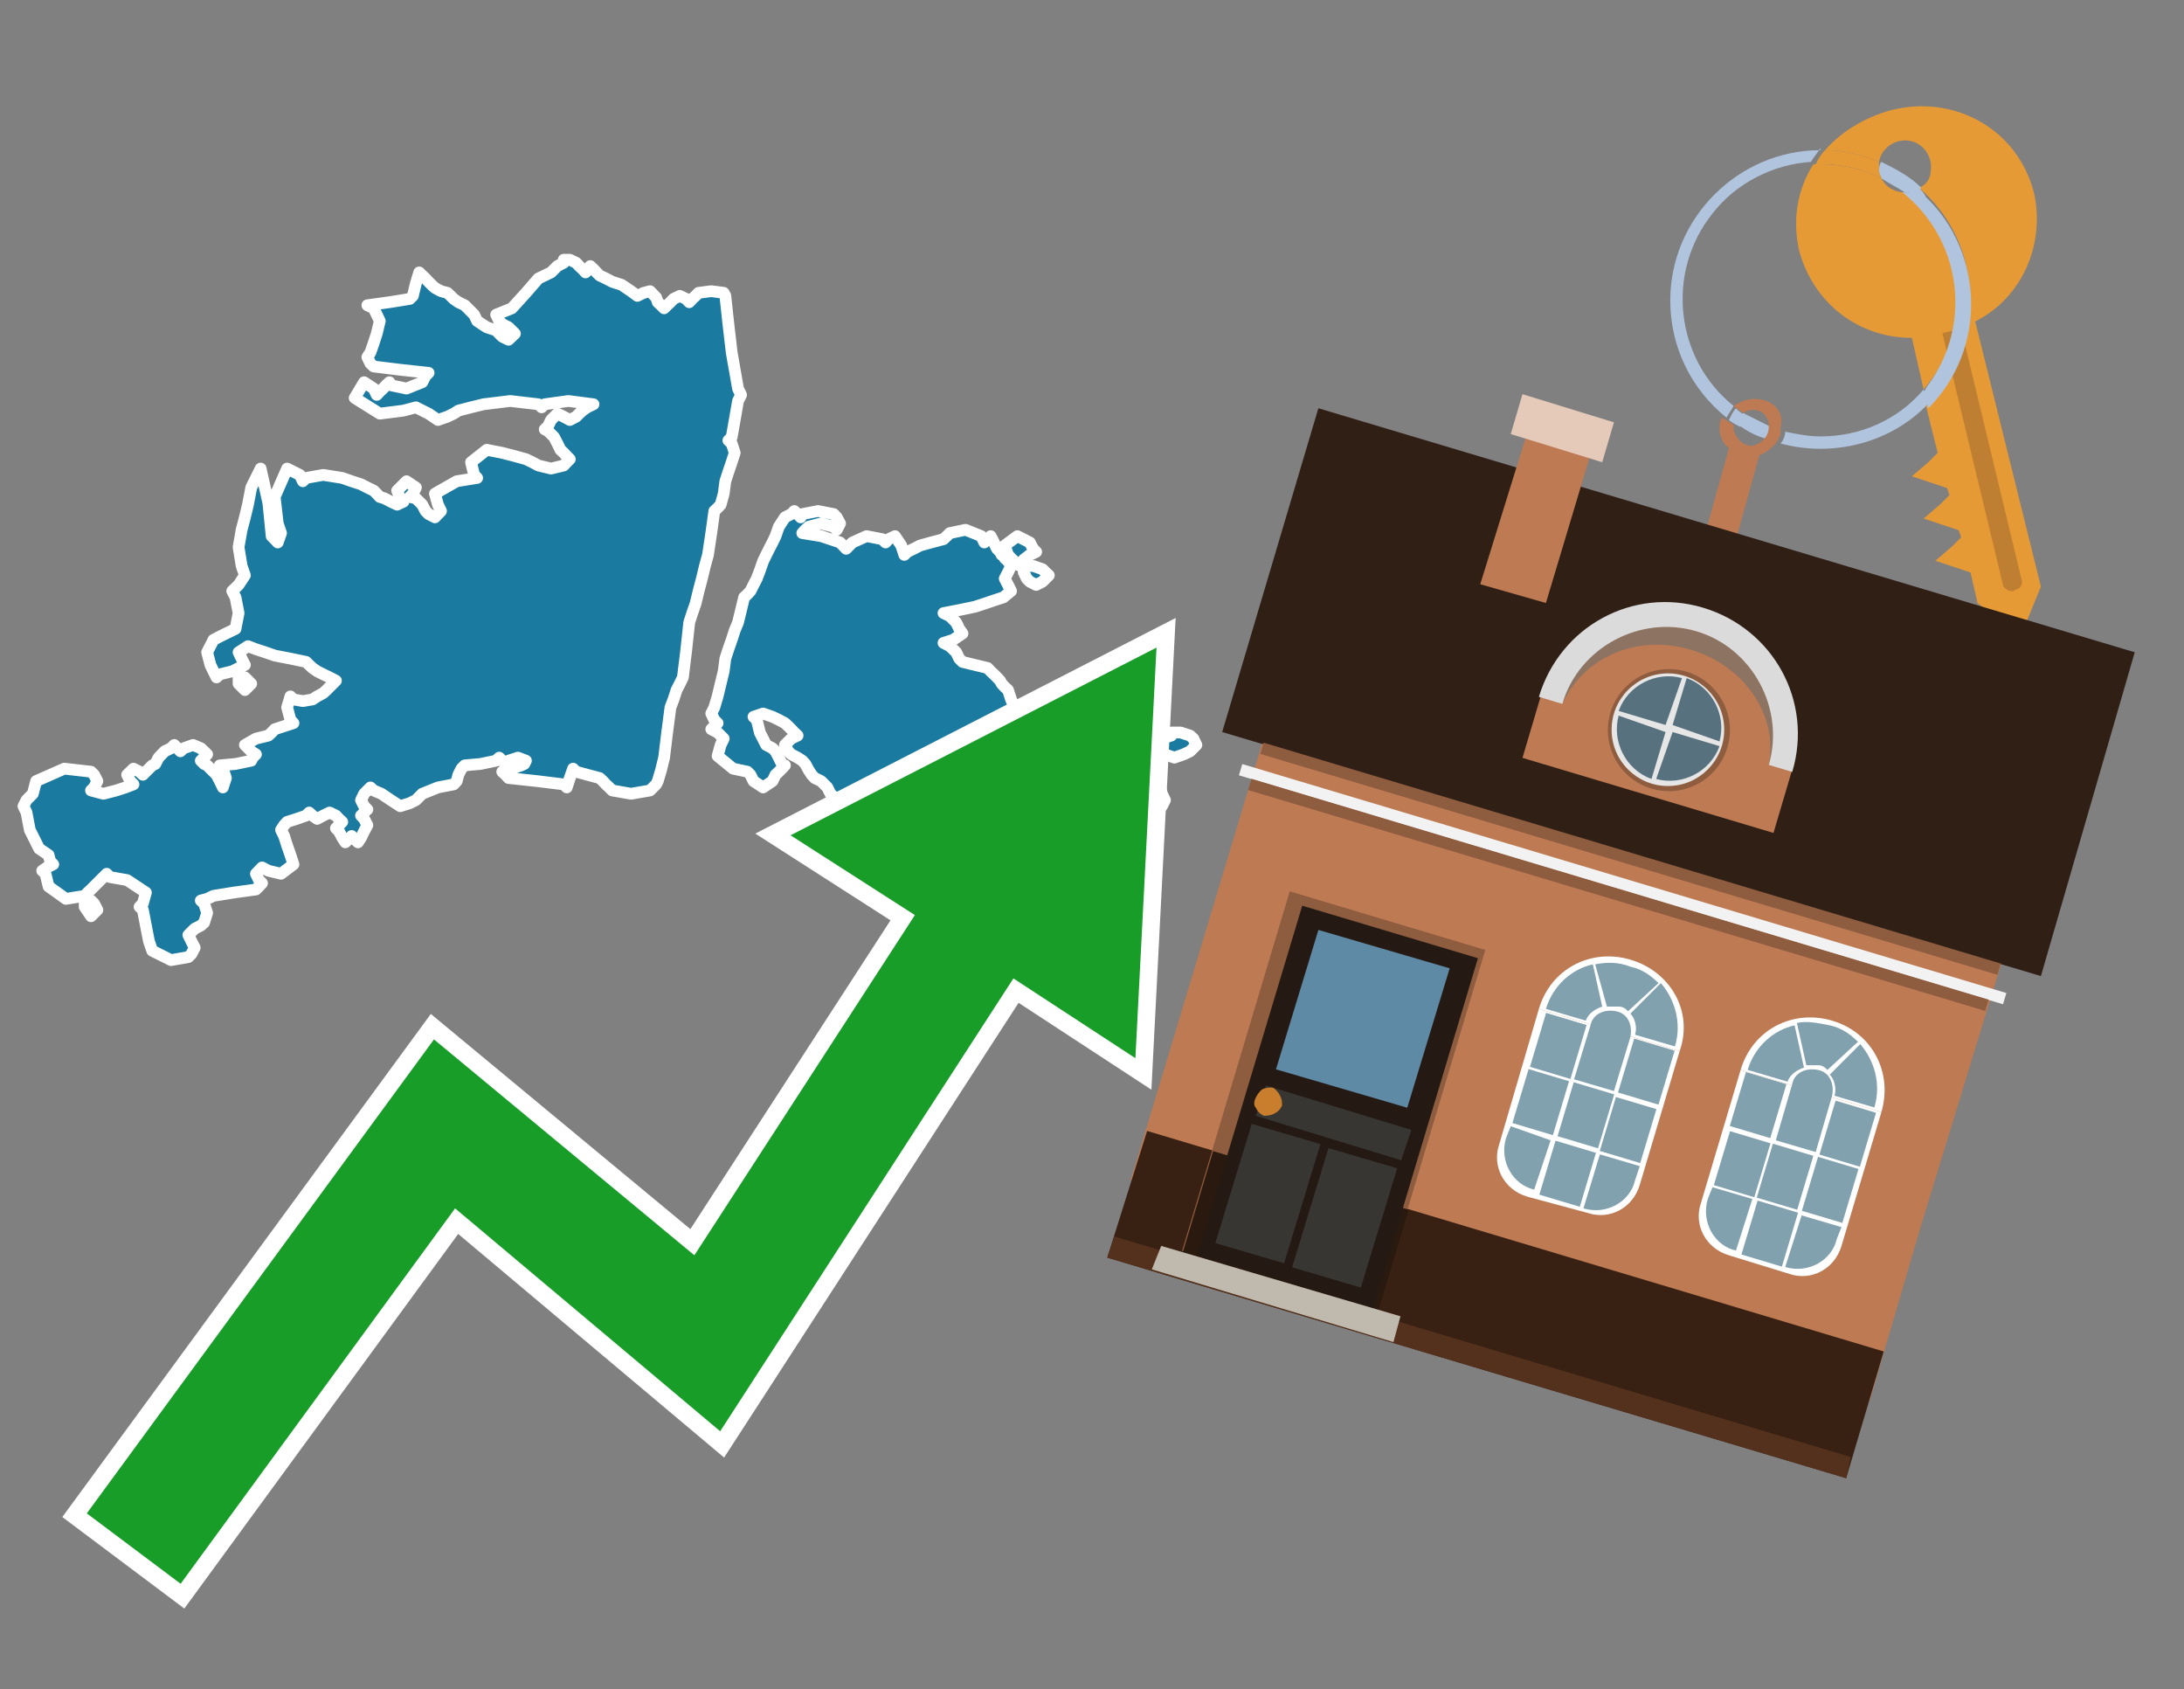 <?xml version="1.0" encoding="utf-8"?>
<!-- Generator: Adobe Illustrator 26.0.3, SVG Export Plug-In . SVG Version: 6.00 Build 0)  -->
<svg version="1.1" id="Text" xmlns="http://www.w3.org/2000/svg" xmlns:xlink="http://www.w3.org/1999/xlink" x="0px" y="0px"
	 width="93.1px" height="72px" viewBox="0 0 93.1 72" style="enable-background:new 0 0 93.1 72;" xml:space="preserve">
<rect x="0" y="0" width="93.1" height="72" fill="#808080" stroke="none"/>
<style type="text/css">
	.st0{fill:#1B7AA0;stroke:#FFFFFF;stroke-width:0.5;stroke-linejoin:round;}
	.st1{fill:none;stroke:#FFFFFF;stroke-width:1.5;stroke-miterlimit:10;}
	.st2{fill:#179D28;}
	.st3{fill:#E69A35;}
	.st4{fill:#B0C4DE;}
	.st5{fill:#BD7A53;}
	.st6{fill:#BF7F32;}
	.st7{fill-rule:evenodd;clip-rule:evenodd;fill:#2F1F15;}
	.st8{fill-rule:evenodd;clip-rule:evenodd;fill:#BD7A53;}
	.st9{fill-rule:evenodd;clip-rule:evenodd;fill:#382113;}
	.st10{fill-rule:evenodd;clip-rule:evenodd;fill:#54311D;}
	.st11{fill-rule:evenodd;clip-rule:evenodd;fill:#F2F2F2;}
	.st12{fill-rule:evenodd;clip-rule:evenodd;fill:#8E5C3E;}
	.st13{fill-rule:evenodd;clip-rule:evenodd;fill:#E5CABA;}
	.st14{fill-rule:evenodd;clip-rule:evenodd;fill:#2A190E;}
	.st15{fill:#241A13;}
	.st16{fill:#5F8AA5;}
	.st17{fill:#383633;}
	.st18{fill:#C87E2C;}
	.st19{fill-rule:evenodd;clip-rule:evenodd;fill:#C0B9AD;}
	.st20{fill-rule:evenodd;clip-rule:evenodd;fill:#FFFFFF;}
	.st21{fill-rule:evenodd;clip-rule:evenodd;fill:#81A1AE;}
	.st22{fill-rule:evenodd;clip-rule:evenodd;fill:#E6E6E6;}
	.st23{fill:#58717F;}
	.st24{opacity:0.6;fill-rule:evenodd;clip-rule:evenodd;fill:#6D6E6D;}
	.st25{fill:#DADBDA;}
</style>
<path class="st0" d="M3.74,38.31L3.88,38.38L4.01,38.51L4.15,38.78L3.88,39.05L3.61,38.65L3.61,38.31ZM10.44,28.87L10.71,29.14L10.44,29.41L10.17,29.14L10.17,28.87ZM50.33,31.22L50.73,31.35L50.87,31.48L51.0,31.75L50.73,32.02L50.46,32.15L50.06,32.29L49.66,32.15L49.53,32.02L49.39,31.89L49.26,31.75L49.13,31.62L49.53,31.48L49.93,31.35L49.93,31.22ZM42.83,23.79L42.97,23.92L43.1,24.12L42.97,24.39L42.83,24.66L42.97,24.93L43.1,25.19L42.77,25.46L42.37,25.59L41.96,25.73L41.56,25.86L40.89,26.0L40.22,26.13L40.49,26.26L40.76,26.53L40.89,26.8L41.03,27.0L40.63,27.27L40.22,27.4L40.49,27.54L40.76,27.8L40.89,28.07L41.03,28.21L41.56,28.34L42.1,28.47L42.23,28.61L42.37,28.74L42.5,28.87L42.63,29.01L42.7,29.14L42.83,29.28L42.97,29.41L43.1,29.81L43.24,30.15L43.37,30.28L43.5,30.41L43.64,30.55L43.77,30.68L43.9,30.95L43.64,31.22L43.37,31.35L43.64,31.48L43.9,31.62L44.31,31.75L44.71,31.89L45.31,32.02L45.98,31.22L46.92,30.41L47.85,30.95L48.12,31.48L48.39,31.62L48.66,31.75L48.86,32.15L48.99,32.56L49.13,32.62L49.26,32.76L49.39,33.29L49.53,33.83L49.66,34.1L49.53,34.36L49.39,34.5L49.13,34.63L48.86,34.76L48.05,34.9L47.32,34.63L46.65,34.36L45.98,34.1L45.85,33.83L45.71,33.56L45.58,33.29L45.51,33.43L44.98,33.56L44.44,33.69L44.04,33.83L43.64,33.69L43.5,33.56L43.37,34.1L41.96,34.63L40.49,34.76L40.02,34.9L39.49,35.03L38.01,35.17L36.61,35.03L36.34,34.9L36.07,34.76L35.94,34.63L35.81,34.36L35.67,34.1L35.54,33.96L35.4,33.83L35.27,33.56L35.0,33.29L34.73,33.16L34.6,33.02L34.47,32.82L34.33,32.56L34.2,32.42L34.0,32.29L33.73,32.15L33.6,32.02L33.46,31.75L33.73,31.48L34.0,31.35L33.86,31.22L33.73,31.08L33.6,30.95L33.46,30.82L33.2,30.68L32.93,30.55L32.53,30.41L32.12,30.55L32.26,30.68L32.39,31.22L32.66,31.75L32.93,31.89L33.06,32.02L33.2,32.29L33.33,32.56L33.46,32.62L33.33,32.76L33.2,32.89L33.06,33.02L32.93,33.29L32.53,33.56L32.12,33.29L31.99,33.02L31.86,32.89L31.25,32.76L30.59,32.22L30.72,31.75L30.85,31.48L30.59,31.22L30.32,31.08L30.45,30.95L30.59,30.82L30.45,30.68L30.32,30.41L30.45,30.15L30.59,29.68L30.72,29.14L30.85,28.61L30.92,28.07L31.05,27.67L31.19,27.27L31.32,26.87L31.46,26.53L31.59,26.0L31.72,25.46L31.86,25.33L31.99,25.19L32.12,24.93L32.26,24.66L32.39,24.32L32.53,23.92L32.66,23.65L32.79,23.39L32.93,23.12L33.06,22.85L33.2,22.45L33.46,22.05L33.73,21.91L33.86,21.78L34.0,21.91L34.13,22.05L34.2,21.91L34.87,21.78L35.54,21.91L35.67,22.05L35.81,22.31L35.67,22.58L35.54,22.45L35.0,22.31L34.47,22.45L34.33,22.58L34.2,22.72L35.0,22.85L35.81,23.12L36.07,23.39L36.34,23.12L36.94,22.85L37.61,22.98L37.75,23.12L37.88,22.98L38.15,22.85L38.42,23.25L38.55,23.65L38.68,23.52L38.95,23.39L39.22,23.25L39.69,23.12L40.22,22.98L40.36,22.85L40.49,22.72L41.16,22.58L41.83,22.85L41.96,23.12L42.1,22.98L42.23,22.85L42.37,23.12L42.5,23.39L42.63,23.52L42.7,23.65L42.83,23.65ZM43.5,24.12L43.37,24.06L43.24,23.92L43.1,23.79L42.97,23.65L42.83,23.25L43.37,22.85L43.9,23.12L44.04,23.39L44.17,23.52L43.9,23.65L43.64,23.85L43.64,24.12ZM44.04,24.12L44.44,24.26L44.57,24.39L44.71,24.52L44.57,24.66L44.44,24.79L44.17,24.93L43.9,24.79L43.77,24.66L43.64,24.39L43.64,24.12ZM24.29,11.07L24.56,11.2L24.69,11.34L24.83,11.47L24.96,11.61L25.1,11.47L25.16,11.34L25.3,11.47L25.43,11.61L25.56,11.74L25.83,11.87L26.1,12.01L26.5,12.14L26.9,12.41L27.17,12.61L27.44,12.48L27.71,12.41L27.97,12.68L28.04,12.88L28.18,13.01L28.31,13.14L28.44,13.01L28.58,12.88L28.71,12.74L28.98,12.61L29.25,12.74L29.38,12.88L29.51,12.74L29.65,12.61L29.78,12.48L30.32,12.41L30.85,12.48L30.92,12.61L31.05,13.81L31.19,15.02L31.32,15.76L31.46,16.56L31.59,16.83L31.46,17.09L31.32,17.9L31.19,18.63L31.05,18.77L31.19,18.9L31.32,19.3L31.19,19.7L31.05,20.11L30.92,20.51L30.85,21.04L30.72,21.51L30.59,21.65L30.45,21.78L30.32,22.72L30.18,23.65L30.05,24.12L29.92,24.66L29.78,25.19L29.65,25.73L29.51,26.13L29.38,26.53L29.25,27.74L29.11,28.87L28.98,29.14L28.84,29.41L28.71,29.81L28.58,30.15L28.44,31.22L28.31,32.29L28.18,32.82L28.04,33.29L27.97,33.43L27.84,33.56L27.71,33.69L26.9,33.83L26.1,33.69L25.97,33.56L25.83,33.43L25.7,33.29L25.56,33.16L25.03,33.02L24.56,32.89L24.43,32.76L24.29,33.16L24.16,33.56L24.03,33.43L22.89,33.29L21.68,33.16L21.55,33.02L21.41,32.89L21.82,32.76L22.22,32.62L22.35,32.56L22.42,32.42L22.08,32.29L21.68,32.42L21.55,32.56L21.41,32.42L21.28,32.29L21.15,32.42L20.48,32.56L19.81,32.62L19.67,32.76L19.54,33.02L19.47,33.29L19.34,33.43L18.67,33.56L18.0,33.83L17.73,34.1L17.47,34.23L17.06,34.36L16.66,34.1L16.26,33.83L15.93,33.69L15.79,33.56L15.66,33.69L15.52,33.83L15.39,34.1L15.52,34.36L15.66,34.5L15.52,34.63L15.39,34.76L15.52,34.9L15.66,35.17L15.52,35.43L15.39,35.7L15.26,35.9L15.12,35.77L14.99,35.63L14.86,35.77L14.72,35.9L14.59,35.7L14.45,35.43L14.32,35.3L14.45,35.17L14.59,35.03L14.45,34.9L14.32,34.76L14.05,34.63L13.78,34.76L13.52,34.9L13.32,34.76L13.18,34.63L13.05,34.76L12.65,34.9L12.24,35.03L12.11,35.17L11.98,35.37L12.11,35.63L12.24,36.04L12.38,36.44L12.51,36.84L11.98,37.24L11.44,37.11L11.17,36.97L10.91,37.24L11.04,37.51L11.17,37.64L11.04,37.78L10.91,37.91L9.97,38.04L9.1,38.18L8.83,38.31L8.56,38.38L8.7,38.51L8.83,38.91L8.7,39.32L8.56,39.45L8.3,39.58L8.03,39.85L8.16,40.12L8.3,40.39L8.16,40.66L8.03,40.79L7.29,40.92L6.49,40.52L6.35,40.12L6.22,39.45L6.09,38.78L5.95,38.65L6.09,38.51L6.22,38.04L5.42,37.51L4.68,37.38L4.55,37.24L4.41,37.38L4.28,37.51L4.15,37.64L4.01,37.78L3.88,37.91L3.74,38.04L3.61,38.18L2.81,38.31L2.07,37.78L1.94,37.24L1.8,37.11L2.0,36.97L2.27,36.84L2.14,36.71L2.07,36.44L1.67,36.17L1.27,35.37L1.13,34.63L1.0,34.36L1.13,34.1L1.27,33.96L1.4,33.83L1.54,33.29L2.74,32.76L3.88,32.89L4.01,33.02L4.15,33.29L4.01,33.56L3.88,33.69L4.41,33.83L4.95,33.69L5.35,33.56L5.69,33.43L5.55,33.29L5.42,33.02L5.69,32.76L5.95,32.89L6.09,33.02L6.22,32.89L6.35,32.76L6.49,32.62L6.62,32.56L6.76,32.29L7.02,32.02L7.29,31.89L7.43,31.75L7.56,31.89L7.69,32.02L7.83,31.89L8.23,31.75L8.56,31.89L8.7,32.02L8.83,32.15L8.7,32.29L8.56,32.42L8.7,32.56L8.83,32.62L8.97,32.76L9.1,32.89L9.23,33.02L9.37,33.29L9.5,33.56L9.63,33.16L9.5,32.76L9.37,32.62L10.04,32.56L10.71,32.42L10.77,32.29L10.91,32.15L10.71,32.02L10.44,31.75L10.91,31.48L11.44,31.35L11.58,31.22L11.71,31.08L12.11,30.95L12.51,30.82L12.38,30.68L12.24,30.15L12.38,29.68L12.51,29.81L12.91,29.88L13.32,29.81L13.52,29.68L13.78,29.54L13.92,29.41L14.05,29.28L14.19,29.14L14.32,29.01L14.05,28.87L13.78,28.74L13.52,28.61L13.32,28.47L13.18,28.34L13.05,28.21L12.38,28.07L11.71,27.94L11.31,27.8L10.91,27.67L10.57,27.54L10.17,27.8L10.3,28.07L10.44,28.34L9.9,28.61L9.37,28.74L9.23,28.87L9.1,28.61L8.97,28.34L8.83,27.8L9.1,27.27L9.37,27.13L9.63,27.0L9.9,26.87L10.04,26.8L10.17,26.13L10.04,25.46L9.9,25.19L10.17,24.93L10.44,24.52L10.3,24.12L10.17,23.32L10.3,22.58L10.44,22.05L10.57,21.51L10.71,20.78L11.11,19.97L11.44,21.44L11.58,22.85L11.71,22.98L11.84,23.12L11.98,22.72L11.84,22.31L11.71,21.18L12.24,19.97L12.78,20.24L12.91,20.51L13.05,20.37L13.78,20.24L14.59,20.37L14.99,20.51L15.39,20.64L15.66,20.78L15.93,20.91L16.06,21.04L16.19,21.18L16.39,21.24L16.66,21.38L16.93,21.51L17.2,21.38L17.06,21.24L16.93,20.91L17.33,20.51L17.73,20.78L17.6,21.04L17.47,21.18L17.73,21.24L18.0,21.51L18.14,21.78L18.27,21.91L18.54,22.05L18.8,21.78L18.67,21.51L18.54,21.04L19.47,20.51L20.34,20.37L20.21,20.24L20.08,19.7L20.75,19.17L21.41,19.3L21.95,19.44L22.42,19.57L22.69,19.7L22.95,19.84L23.49,19.97L24.03,19.84L24.16,19.7L24.29,19.57L24.16,19.44L24.03,19.3L23.89,19.17L23.76,18.9L23.62,18.63L23.49,18.5L23.36,18.37L23.22,18.3L23.36,18.17L23.49,17.9L23.76,17.63L24.03,17.76L24.29,17.9L24.56,17.76L24.69,17.63L24.83,17.5L25.03,17.36L25.3,17.23L24.23,17.09L23.22,17.23L23.09,17.36L22.95,17.23L21.75,17.09L20.61,17.23L20.08,17.36L19.54,17.5L19.34,17.63L19.07,17.76L18.67,17.9L18.27,17.63L17.73,17.36L17.2,17.5L16.19,17.63L15.12,16.96L15.52,16.29L15.93,16.56L16.06,16.83L16.19,16.69L16.33,16.56L16.46,16.42L16.6,16.29L16.66,16.42L17.33,16.56L18.0,16.29L18.14,16.02L18.27,15.89L17.06,15.76L15.93,15.62L15.79,15.49L15.66,15.22L15.79,15.02L15.93,14.62L16.06,14.22L16.19,13.68L15.93,13.14L15.66,13.01L16.6,12.88L17.47,12.74L17.6,12.61L17.73,12.07L17.87,11.61L18.0,11.74L18.14,11.87L18.27,12.01L18.4,12.14L18.54,12.27L18.8,12.41L19.07,12.48L19.21,12.61L19.34,12.74L19.54,12.88L19.81,13.01L19.94,13.14L20.08,13.28L20.21,13.41L20.34,13.68L20.75,13.95L21.15,14.08L21.28,14.22L21.41,14.35L21.68,14.48L21.95,14.22L21.68,13.95L21.41,13.81L21.28,13.68L21.15,13.41L21.82,13.14L22.42,12.48L22.95,11.87L23.49,11.61L23.76,11.34L24.03,11.2L24.03,11.07Z"/>
<polygon class="st1" points="49.3,27.6 33.7,35.6 39,39 29.6,53.5 18.5,44.3 3.7,64.5 7.7,67.5 19.4,51.5 30.7,61 43.2,41.7 
	48.4,45.1 "/>
<polygon class="st2" points="49.3,27.6 33.7,35.6 39,39 29.6,53.5 18.5,44.3 3.7,64.5 7.7,67.5 19.4,51.5 30.7,61 43.2,41.7 
	48.4,45.1 "/>
<path class="st3" d="M80.2,7.6c0-0.1-0.1-0.2-0.1-0.3c0-0.1,0-0.3,0-0.4c-0.7-0.3-1.5-0.5-2.3-0.5c-0.2,0.2-0.3,0.4-0.4,0.6
	c0.1,0,0.2,0,0.3,0C78.5,7,79.4,7.2,80.2,7.6z"/>
<path class="st4" d="M77.6,6.4c-3.5,0-6.4,2.9-6.4,6.4c0,2,0.9,3.8,2.4,5c0.1-0.2,0.2-0.3,0.3-0.5c-2.5-2-2.9-5.7-0.9-8.2
	c1-1.3,2.6-2.1,4.2-2.2c0.1-0.2,0.3-0.4,0.4-0.6V6.4z"/>
<path class="st3" d="M84.2,13.7c2-1,3-3.3,2.5-5.5C86,5.5,83.3,4,80.6,4.7c-1.1,0.3-2.1,0.9-2.8,1.7c0.8,0,1.6,0.2,2.3,0.5
	c0.1-0.6,0.7-1,1.3-0.9c0.6,0.1,1,0.7,0.9,1.3c0,0.3-0.2,0.6-0.5,0.7c2.7,2.3,2.9,6.4,0.6,9c-0.1,0.1-0.2,0.2-0.3,0.3l0.5,2
	l-0.4,0.4l-0.7,0.6l0.9,0.3l0.6,0.2l0.1,0.3l-0.4,0.4L82,22.1l0.9,0.3l0.6,0.2l0.1,0.3l-0.4,0.4l-0.7,0.6l0.9,0.3l0.6,0.2l0.3,1.3
	l1.8,1.5L87,25L84.2,13.7z"/>
<path class="st3" d="M81.2,8.2c-0.4,0-0.8-0.2-1-0.6C79.4,7.2,78.5,7,77.6,7c-0.1,0-0.2,0-0.3,0c-0.7,1.1-0.9,2.4-0.6,3.7
	c0.6,2.2,2.5,3.7,4.8,3.7l0.5,2.2c2.1-2.4,1.9-6.1-0.6-8.2C81.3,8.3,81.2,8.3,81.2,8.2z"/>
<path class="st4" d="M74.1,18.1c0.4,0.3,0.8,0.5,1.2,0.6c0.1-0.1,0.2-0.3,0.2-0.5l0,0c-0.4-0.2-0.8-0.4-1.2-0.6
	C74.2,17.8,74.1,17.9,74.1,18.1z"/>
<path class="st4" d="M74.4,17.7c-0.2-0.1-0.3-0.2-0.4-0.3c-0.1,0.1-0.2,0.3-0.3,0.5c0.1,0.1,0.3,0.2,0.5,0.3
	C74.1,17.9,74.2,17.8,74.4,17.7z"/>
<path class="st5" d="M74.8,17c-0.3,0-0.6,0.1-0.9,0.3c0.1,0.1,0.3,0.2,0.4,0.3c0.3-0.2,0.8-0.2,1,0.2c0.1,0.1,0.1,0.3,0.1,0.4l0,0
	c0,0.4-0.3,0.7-0.7,0.8c-0.4,0-0.7-0.3-0.8-0.7c0,0,0,0,0-0.1v-0.1c-0.2-0.1-0.3-0.2-0.5-0.3c-0.2,0.4-0.1,1,0.3,1.3l-1,3.6L74,23
	l1-3.6c0.3-0.1,0.5-0.3,0.7-0.5c0.1-0.2,0.2-0.3,0.2-0.5c0-0.1,0-0.1,0-0.2C76.1,17.5,75.5,17,74.8,17z"/>
<path class="st6" d="M86,25.1l-0.2,0.1c-0.2,0-0.3-0.1-0.4-0.2l0,0l-2.6-10.8l0.8-0.2l2.6,10.8C86.2,24.9,86.1,25.1,86,25.1L86,25.1
	z"/>
<path class="st4" d="M80.1,7.3c0,0.1,0.1,0.2,0.1,0.3c0.3,0.2,0.7,0.4,1,0.6c0.1,0,0.2,0,0.3,0c0.1,0,0.3-0.1,0.4-0.2
	c-0.5-0.5-1.1-0.8-1.7-1.1C80.1,7,80.1,7.2,80.1,7.3z"/>
<path class="st4" d="M77.6,18.6c-0.5,0-1-0.1-1.5-0.2c0,0.2-0.1,0.4-0.2,0.5c2.2,0.6,4.7,0,6.3-1.7L82,16.6
	C80.9,17.9,79.3,18.6,77.6,18.6z"/>
<path class="st4" d="M81.8,8c-0.1,0.1-0.2,0.1-0.4,0.2c-0.1,0-0.2,0-0.3,0c2.5,2,3,5.6,1.1,8.2c-0.1,0.1-0.1,0.2-0.2,0.3l0.2,0.7
	c2.5-2.5,2.4-6.6-0.1-9C82,8.2,81.9,8.1,81.8,8L81.8,8z"/>
<g>
	<polygon class="st7" points="87,41.6 52.1,31.2 56.2,17.4 91,27.8 87,41.6 	"/>
	<polygon class="st8" points="81.9,52.2 85.3,41.1 53.8,31.7 48.2,50.3 79.7,59.7 	"/>
	<polygon class="st9" points="78.7,63 80.3,57.6 48.9,48.2 47.2,53.6 78.7,63 	"/>
	<polygon class="st10" points="78.7,63 78.9,62.1 47.5,52.7 47.2,53.6 78.7,63 	"/>
	
		<rect x="52.1" y="37.4" transform="matrix(-0.958 -0.287 0.287 -0.958 124.563 93.583)" class="st11" width="34" height="0.5"/>
	
		<rect x="52.6" y="37.9" transform="matrix(-0.958 -0.287 0.287 -0.958 124.14 94.489)" class="st12" width="32.8" height="0.5"/>
	
		<rect x="53" y="36.4" transform="matrix(-0.958 -0.287 0.287 -0.958 125.475 91.628)" class="st12" width="32.8" height="0.5"/>
	<polygon class="st8" points="68,18.7 65.3,17.8 63.1,24.9 65.9,25.7 68,18.7 	"/>
	<polygon class="st13" points="68.8,18 64.9,16.8 64.4,18.5 68.3,19.7 68.8,18 	"/>
	<g>
		<rect x="52.5" y="38.9" transform="matrix(0.958 0.287 -0.287 0.958 15.849 -14.344)" class="st12" width="8.7" height="16"/>
		
			<rect x="50.9" y="50.2" transform="matrix(0.958 0.287 -0.287 0.958 17.358 -13.64)" class="st14" width="8.7" height="4.5"/>
		<g transform="matrix( 0.861, 0, 0, 0.861, 2148,666.7) ">
			<g>
				<g id="Symbol_9_0_Layer2_0_MEMBER_8_MEMBER_12_MEMBER_0_FILL_00000014599094976698332750000017450647480159288714_">
					<path class="st15" d="M-2430.3-729.5l8.7,2.6l-5.2,17.3l-8.7-2.6L-2430.3-729.5z"/>
				</g>
			</g>
		</g>
		<g transform="matrix( 0.861, 0, 0, 0.861, 2148,666.7) ">
			<g>
				<g id="Symbol_9_0_Layer2_0_MEMBER_8_MEMBER_12_MEMBER_1_MEMBER_1_FILL_00000044877452633822415250000012838657942505378697_">
					<path class="st16" d="M-2423-726.4l-2.1,6.9l-6.5-1.9l2.1-6.9L-2423-726.4z"/>
				</g>
			</g>
		</g>
		<g transform="matrix( 0.861, 0, 0, 0.861, 2148,666.7) ">
			<g>
				<g id="Symbol_9_0_Layer2_0_MEMBER_8_MEMBER_12_MEMBER_2_MEMBER_0_FILL_00000128454501898370036030000003861990524587710870_">
					<path class="st17" d="M-2430.8-711.6l1.8-5.9l3.4,1l-1.8,5.9L-2430.8-711.6z"/>
				</g>
			</g>
		</g>
		<g transform="matrix( 0.861, 0, 0, 0.861, 2148,666.7) ">
			<g>
				<g id="Symbol_9_0_Layer2_0_MEMBER_8_MEMBER_12_MEMBER_2_MEMBER_1_FILL_00000068665017512549111380000015570233324217231799_">
					<path class="st17" d="M-2434.6-712.8l1.8-5.9l3.4,1l-1.8,5.9L-2434.6-712.8z"/>
				</g>
			</g>
		</g>
		<g transform="matrix( 0.861, 0, 0, 0.861, 2148,666.7) ">
			<g>
				<g id="Symbol_9_0_Layer2_0_MEMBER_8_MEMBER_12_MEMBER_2_MEMBER_1_FILL_00000005225540449741130250000008347087072572673964_">
					<path class="st17" d="M-2432.6-719.1l0.5-1.5l7.2,2.2l-0.5,1.5L-2432.6-719.1z"/>
				</g>
			</g>
		</g>
		<g transform="matrix( 0.861, 0, 0, 0.861, 2148,666.7) ">
			<g>
				<g id="Symbol_9_0_Layer2_0_MEMBER_8_MEMBER_13_FILL_00000131350348810376896810000002969418600929340805_">
					<path class="st18" d="M-2432.6-720c0.1-0.2,0.2-0.3,0.3-0.4c0.2-0.1,0.4-0.1,0.5-0.1s0.3,0.2,0.4,0.4c0.1,0.2,0.1,0.3,0.1,0.5
						c-0.1,0.2-0.2,0.3-0.4,0.4c-0.2,0.1-0.4,0.1-0.5,0.1c-0.2-0.1-0.3-0.2-0.4-0.4C-2432.7-719.6-2432.7-719.8-2432.6-720z"/>
				</g>
			</g>
		</g>
		<polygon class="st19" points="59.4,57.2 59.7,56.1 49.5,53.1 49.1,54.1 59.4,57.2 		"/>
	</g>
	<g>
		<g>
			<path class="st20" d="M65.6,43l6,1.8l-1.7,5.7c-0.3,1-1.3,1.5-2.2,1.2L65.1,51c-1-0.3-1.5-1.3-1.2-2.2L65.6,43L65.6,43z"/>
		</g>
		<rect x="69" y="44.8" transform="matrix(0.287 -0.958 0.958 0.287 6.252 99.807)" class="st21" width="2.4" height="1.8"/>
		<rect x="65.2" y="43.7" transform="matrix(0.287 -0.958 0.958 0.287 4.643 95.388)" class="st21" width="2.4" height="1.8"/>
		<rect x="68.2" y="47.2" transform="matrix(0.287 -0.958 0.958 0.287 3.405 100.843)" class="st21" width="2.4" height="1.8"/>
		<rect x="66.4" y="46.7" transform="matrix(0.287 -0.958 0.958 0.287 2.601 98.633)" class="st21" width="2.4" height="1.8"/>
		<rect x="64.5" y="46.1" transform="matrix(0.287 -0.958 0.958 0.287 1.797 96.424)" class="st21" width="2.4" height="1.8"/>
		<path class="st21" d="M69.9,49.7l-1.7-0.5l-0.7,2.3l0,0c1,0.3,2-0.3,2.2-1.2L69.9,49.7z"/>
		<rect x="65.6" y="49.1" transform="matrix(0.287 -0.958 0.958 0.287 -0.245 99.669)" class="st21" width="2.4" height="1.8"/>
		<path class="st21" d="M66.1,48.6L64.4,48l-0.2,0.5c-0.3,1,0.3,2,1.2,2.2v0L66.1,48.6z"/>
		<path class="st20" d="M69.5,40.9c-1.7-0.5-3.4,0.4-3.9,2.1l6,1.8C72.2,43.1,71.2,41.4,69.5,40.9z"/>
		<path class="st21" d="M69.5,44.2C69.5,44.2,69.5,44.2,69.5,44.2c0.1-0.5-0.1-1-0.6-1.1c-0.5-0.1-1,0.1-1.1,0.6c0,0,0,0,0,0
			L67.1,46l1.7,0.5L69.5,44.2L69.5,44.2z"/>
		<path class="st21" d="M68.5,42.9c0.2,0,0.3,0,0.5,0c0.2,0,0.3,0.1,0.4,0.2l1.3-1.2c-0.3-0.3-0.7-0.6-1.2-0.7
			C69,41,68.5,41,68,41.1L68.5,42.9z"/>
		<path class="st21" d="M69.5,43.2c0.2,0.2,0.3,0.6,0.2,0.9l1.7,0.5c0.3-1,0-2-0.6-2.7L69.5,43.2z"/>
		<path class="st21" d="M67.6,43.5c0.1-0.3,0.4-0.5,0.7-0.6l-0.4-1.8c-0.9,0.2-1.7,0.9-2,1.9L67.6,43.5z"/>
	</g>
	<g>
		<g>
			<path class="st20" d="M74.2,45.6l6,1.8l-1.7,5.7c-0.3,1-1.3,1.5-2.2,1.2l-2.6-0.8c-1-0.3-1.5-1.3-1.2-2.2L74.2,45.6L74.2,45.6z"
				/>
		</g>
		<rect x="77.5" y="47.4" transform="matrix(0.287 -0.958 0.958 0.287 9.907 109.85)" class="st21" width="2.4" height="1.8"/>
		<rect x="73.8" y="46.2" transform="matrix(0.287 -0.958 0.958 0.287 8.299 105.431)" class="st21" width="2.4" height="1.8"/>
		<rect x="76.8" y="49.8" transform="matrix(0.287 -0.958 0.958 0.287 7.061 110.886)" class="st21" width="2.4" height="1.8"/>
		<rect x="74.9" y="49.2" transform="matrix(0.287 -0.958 0.958 0.287 6.257 108.677)" class="st21" width="2.4" height="1.8"/>
		<rect x="73" y="48.7" transform="matrix(0.287 -0.958 0.958 0.287 5.453 106.467)" class="st21" width="2.4" height="1.8"/>
		<path class="st21" d="M78.5,52.3l-1.7-0.5L76.1,54l0,0c1,0.3,2-0.3,2.2-1.2L78.5,52.3z"/>
		<rect x="74.2" y="51.7" transform="matrix(0.287 -0.958 0.958 0.287 3.411 109.713)" class="st21" width="2.4" height="1.8"/>
		<path class="st21" d="M74.7,51.1L73,50.6l-0.2,0.5c-0.3,1,0.3,2,1.2,2.2l0,0L74.7,51.1z"/>
		<path class="st20" d="M78.1,43.5c-1.7-0.5-3.4,0.4-3.9,2.1l6,1.8C80.7,45.7,79.8,44,78.1,43.5z"/>
		<path class="st21" d="M78.1,46.7C78.1,46.7,78.1,46.7,78.1,46.7c0.1-0.5-0.1-1-0.6-1.1c-0.5-0.1-1,0.1-1.1,0.6c0,0,0,0,0,0
			l-0.7,2.4l1.7,0.5L78.1,46.7L78.1,46.7z"/>
		<path class="st21" d="M77,45.4c0.2,0,0.3,0,0.5,0c0.2,0,0.3,0.1,0.4,0.2l1.3-1.2c-0.3-0.3-0.7-0.6-1.2-0.7c-0.5-0.1-1-0.2-1.4-0.1
			L77,45.4z"/>
		<path class="st21" d="M78,45.8c0.2,0.2,0.3,0.6,0.2,0.9l1.7,0.5c0.3-1,0-2-0.6-2.7L78,45.8z"/>
		<path class="st21" d="M76.2,46.1c0.1-0.3,0.4-0.5,0.7-0.6l-0.4-1.8c-0.9,0.2-1.7,0.9-2,1.9L76.2,46.1z"/>
	</g>
	<g>
		<path class="st8" d="M75.6,35.5l-10.7-3.2l0.8-2.7c0,0,3.3-4.3,6.8-3.3c3.6,1.1,3.9,6.5,3.9,6.5L75.6,35.5z"/>
		<g>
			<ellipse transform="matrix(0.287 -0.958 0.958 0.287 20.942 90.306)" class="st12" cx="71.1" cy="31.1" rx="2.6" ry="2.6"/>
			<circle class="st22" cx="71.1" cy="31.1" r="2.4"/>
			<g>
				<path class="st23" d="M69,30.5c-0.3,1.1,0.3,2.3,1.4,2.7l0.6-2L69,30.5z"/>
				<path class="st23" d="M71.7,28.9c-1.1-0.3-2.3,0.3-2.7,1.4l2,0.6L71.7,28.9z"/>
				<path class="st23" d="M70.6,33.2c1.1,0.3,2.3-0.3,2.7-1.4l-2-0.6L70.6,33.2z"/>
				<path class="st23" d="M73.3,31.6c0.3-1.1-0.3-2.3-1.4-2.7l-0.6,2L73.3,31.6z"/>
			</g>
		</g>
		<path class="st24" d="M72.1,27.7c2.3,0.7,3.7,2.8,3.3,4.9c0.1-0.1,0.1-0.3,0.1-0.4c0.7-2.2-0.8-4.6-3.2-5.3
			c-2.4-0.7-4.9,0.5-5.6,2.7c0,0.1-0.1,0.3-0.1,0.4C67.5,28,69.8,27,72.1,27.7z"/>
		<g>
			<path class="st25" d="M72.6,25.9c-3-0.9-6.1,0.8-7,3.8l1,0.3c0.7-2.4,3.3-3.8,5.7-3.1c2.4,0.7,3.8,3.3,3.1,5.7l1,0.3
				C77.3,29.9,75.6,26.8,72.6,25.9z"/>
		</g>
	</g>
</g>
</svg>
